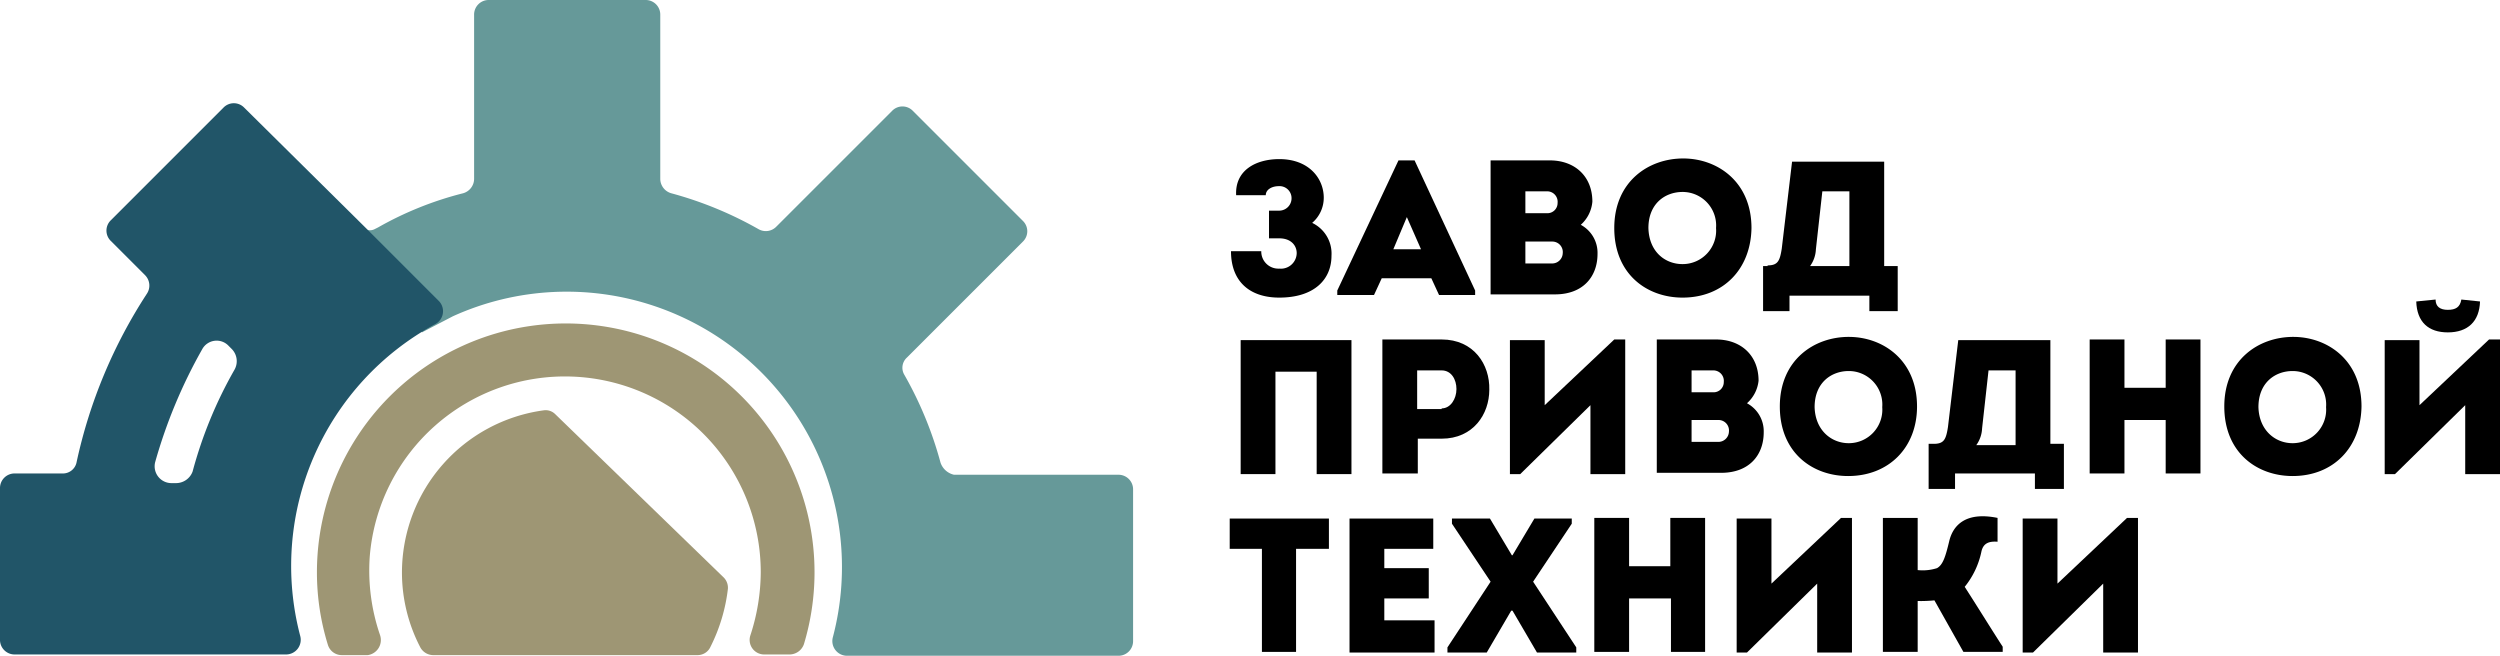 <svg xmlns="http://www.w3.org/2000/svg" width="388.1" height="101.8" viewBox="0 0 388.1 101.8"><defs><style>.cls-1{fill:#699;}.cls-2{fill:#9e9674;}.cls-3{fill:#215568;}</style></defs><title>Ресурс 3</title><g id="Слой_2" data-name="Слой 2"><g id="Layer_1" data-name="Layer 1"><path class="cls-1" d="M146,71.8a58.12,58.12,0,0,0-5.6-13.6,2.135,2.135,0,0,1,.4-2.7l18-18a2.234,2.234,0,0,0,0-3.2L141.7,17.2a2.234,2.234,0,0,0-3.2,0l-18,18a2.27,2.27,0,0,1-2.7.4A58.121,58.121,0,0,0,104.2,30a2.341,2.341,0,0,1-1.7-2.2V2.3A2.263,2.263,0,0,0,100.2,0H75.9a2.263,2.263,0,0,0-2.3,2.3V27.8A2.341,2.341,0,0,1,71.9,30a52.856,52.856,0,0,0-13.2,5.3l-.6.3a1.558,1.558,0,0,1-1.5-.1l8.9,16.1,4.8-2.5a42.744,42.744,0,0,1,59,49.8,2.279,2.279,0,0,0,2.2,2.9h42.1a2.263,2.263,0,0,0,2.3-2.3V76a2.263,2.263,0,0,0-2.3-2.3H148.1A2.87,2.87,0,0,1,146,71.8Z"/><path d="M191.9,30.3c-.2-3.9,3.1-5.6,6.7-5.6,4.6,0,6.9,3,6.9,6a5.125,5.125,0,0,1-1.8,3.9,5.279,5.279,0,0,1,3,5.1c0,3.7-2.7,6.5-8.1,6.5-4.6,0-7.5-2.5-7.5-7.2h4.7a2.653,2.653,0,0,0,2.8,2.7,2.453,2.453,0,0,0,2.7-2.4c0-1.2-.9-2.3-2.7-2.3H197V32.7h1.5a1.92,1.92,0,0,0,2-1.9,1.864,1.864,0,0,0-2-1.9c-1,0-2,.5-2,1.4h-4.6Z"/><path d="M214.5,43.2l-1.2,2.6h-5.7v-.7l9.5-20.2h2.5L229,45.1v.7h-5.6l-1.2-2.6Zm1.8-4.5h4.3l-2.2-5Z"/><path d="M245.4,34.9a4.935,4.935,0,0,1,2.6,4.5c0,3.6-2.3,6.3-6.6,6.3h-10V24.9h9.2c3.9,0,6.6,2.5,6.6,6.4A5.442,5.442,0,0,1,245.4,34.9Zm-8.6-5.3v3.5h3.4a1.577,1.577,0,0,0,1.6-1.6,1.627,1.627,0,0,0-1.6-1.8h-3.4Zm0,7.9v3.4H241a1.645,1.645,0,0,0,1.6-1.6,1.627,1.627,0,0,0-1.6-1.8Z"/><path d="M261.2,46.2c-5.5,0-10.6-3.6-10.6-10.8s5.3-10.8,10.7-10.8c5.3,0,10.6,3.6,10.6,10.8C271.8,41.8,267.5,46.2,261.2,46.2Zm0-5.2a5.205,5.205,0,0,0,5.2-5.6,5.205,5.205,0,0,0-5.2-5.6c-2.7,0-5.3,1.8-5.3,5.6C256,39.1,258.5,41,261.2,41Z"/><path d="M274.4,41.2c1.6,0,1.9-.7,2.2-2.6l1.6-13.5h14.3V41.3h2.1v7h-4.4V45.9H277.8v2.4h-4.1v-7h.7Zm7.5-2.5a4.792,4.792,0,0,1-.9,2.6h6.1V29.7h-4.2Z"/><path d="M209.8,52.8V73.6h-5.4V57.7H198V73.6h-5.4V52.8Z"/><path d="M214.6,73.5V52.7h9.2c5,0,7.5,3.9,7.4,7.8,0,3.8-2.5,7.6-7.4,7.6h-3.7v5.4Zm9.2-10.1c1.4,0,2.3-1.5,2.3-3s-.8-2.9-2.3-2.9H220v6h3.8Z"/><path d="M236,73.6h-1.6V52.8h5.4V62.9l10.8-10.2h1.7V73.6h-5.4V62.9Z"/><path d="M271.2,62.6a4.935,4.935,0,0,1,2.6,4.5c0,3.6-2.3,6.3-6.6,6.3h-10V52.7h9.2c3.9,0,6.6,2.5,6.6,6.4A5.435,5.435,0,0,1,271.2,62.6Zm-8.6-5.2v3.5H266a1.577,1.577,0,0,0,1.6-1.6,1.627,1.627,0,0,0-1.6-1.8h-3.4Zm0,7.8v3.4h4.2a1.645,1.645,0,0,0,1.6-1.6,1.627,1.627,0,0,0-1.6-1.8Z"/><path d="M286.9,73.9c-5.5,0-10.6-3.6-10.6-10.8s5.3-10.8,10.7-10.8c5.3,0,10.6,3.6,10.6,10.8C297.6,69.5,293.2,73.9,286.9,73.9Zm.1-5.1a5.205,5.205,0,0,0,5.2-5.6,5.205,5.205,0,0,0-5.2-5.6c-2.7,0-5.3,1.8-5.3,5.6C281.8,66.8,284.3,68.8,287,68.8Z"/><path d="M300.2,68.9c1.6,0,1.9-.7,2.2-2.6L304,52.8h14.3V68.9h2.1v7h-4.5V73.5H303.5v2.4h-4.1v-7Zm7.5-2.4a4.791,4.791,0,0,1-.9,2.6h6.1V57.5h-4.2Z"/><path d="M336.2,73.5V65.2h-6.4v8.3h-5.4V52.7h5.4v7.5h6.4V52.7h5.4V73.5Z"/><path d="M355.9,73.9c-5.5,0-10.6-3.6-10.6-10.8s5.3-10.8,10.7-10.8c5.3,0,10.6,3.6,10.6,10.8C366.5,69.5,362.2,73.9,355.9,73.9Zm0-5.1a5.205,5.205,0,0,0,5.2-5.6,5.205,5.205,0,0,0-5.2-5.6c-2.7,0-5.3,1.8-5.3,5.6C350.7,66.8,353.2,68.8,355.9,68.8Z"/><path d="M371.8,73.6h-1.6V52.8h5.4V62.9l10.8-10.2h1.7V73.6h-5.4V62.9Zm3.3-26.8c.1,3.2,1.9,4.8,4.9,4.8,3.1,0,4.9-1.7,5-4.8-1-.1-1.9-.2-2.9-.3-.2,1.2-.9,1.6-2.1,1.6s-1.9-.5-1.9-1.6Z"/><path d="M190.9,85.2V80.5h15.4v4.7h-5.1v16h-5.3v-16Z"/><path d="M222.4,85.2h-7.5v3h6.9v4.7h-6.9v3.4h7.8v5H209.5V80.5h13v4.7Z"/><path d="M234.8,86.2l3.4-5.7H244v.8l-6,9,6.7,10.2v.8h-6.1l-3.8-6.5h-.2l-3.8,6.5h-6.1v-.8l6.7-10.2-6-9v-.8h5.9l3.4,5.7Z"/><path d="M259.4,101.3V92.9h-6.5v8.3h-5.4V80.4h5.4v7.5h6.4V80.4h5.4v20.8h-5.3Z"/><path d="M271.2,101.3h-1.6V80.5H275V90.6l10.8-10.2h1.7v20.9h-5.4V90.6Z"/><path d="M300.3,93.2a20.922,20.922,0,0,1-2.6.1v7.9h-5.4V80.4h5.4v8.1a7.318,7.318,0,0,0,3-.3c.9-.5,1.3-1.7,1.9-4.2s2.6-4.6,7.5-3.6v3.7c-1.3-.1-2.2.2-2.5,1.5a12.824,12.824,0,0,1-2.6,5.5c2,3.1,3.9,6.2,5.9,9.3v.8h-6.1Z"/><path d="M315.6,101.3H314V80.5h5.4V90.6l10.8-10.2h1.7v20.9h-5.4V90.6Z"/><path class="cls-2" d="M112.3,89.6,86.2,64.3a2.107,2.107,0,0,0-1.8-.6,25.434,25.434,0,0,0-22,25.1,25.152,25.152,0,0,0,2.8,11.6,2.299,2.299,0,0,0,2,1.3h41.1a2.188,2.188,0,0,0,2-1.3,26.919,26.919,0,0,0,2.7-9A2.268,2.268,0,0,0,112.3,89.6Z"/><path class="cls-3" d="M67.6,50.3a2.266,2.266,0,0,0,.5-3.6L56.9,35.5l-19-18.8a2.234,2.234,0,0,0-3.2,0L17.2,34.2a2.234,2.234,0,0,0,0,3.2l5.3,5.3a2.283,2.283,0,0,1,.3,2.9A77.859,77.859,0,0,0,11.9,71.7a2.162,2.162,0,0,1-2.2,1.8H2.3A2.263,2.263,0,0,0,0,75.8V99.3a2.263,2.263,0,0,0,2.3,2.3H44.4a2.279,2.279,0,0,0,2.2-2.9,42.686,42.686,0,0,1,21-48.4ZM27.3,75h-.7a2.611,2.611,0,0,1-2.5-3.3,78.972,78.972,0,0,1,7.3-17.5,2.547,2.547,0,0,1,4.1-.5l.5.5a2.696,2.696,0,0,1,.4,3.2,66.526,66.526,0,0,0-6.5,15.8A2.745,2.745,0,0,1,27.3,75Z"/><path class="cls-2" d="M59,98.6a30.86,30.86,0,0,1-1.6-12.2,30.399,30.399,0,0,1,60.7,2.4,31.938,31.938,0,0,1-1.6,9.8,2.257,2.257,0,0,0,2.1,3h4a2.378,2.378,0,0,0,2.2-1.6A38.624,38.624,0,1,0,49.2,88.9a37.979,37.979,0,0,0,1.7,11.2,2.25,2.25,0,0,0,2.2,1.6h4A2.366,2.366,0,0,0,59,98.6Z"/></g></g></svg>
